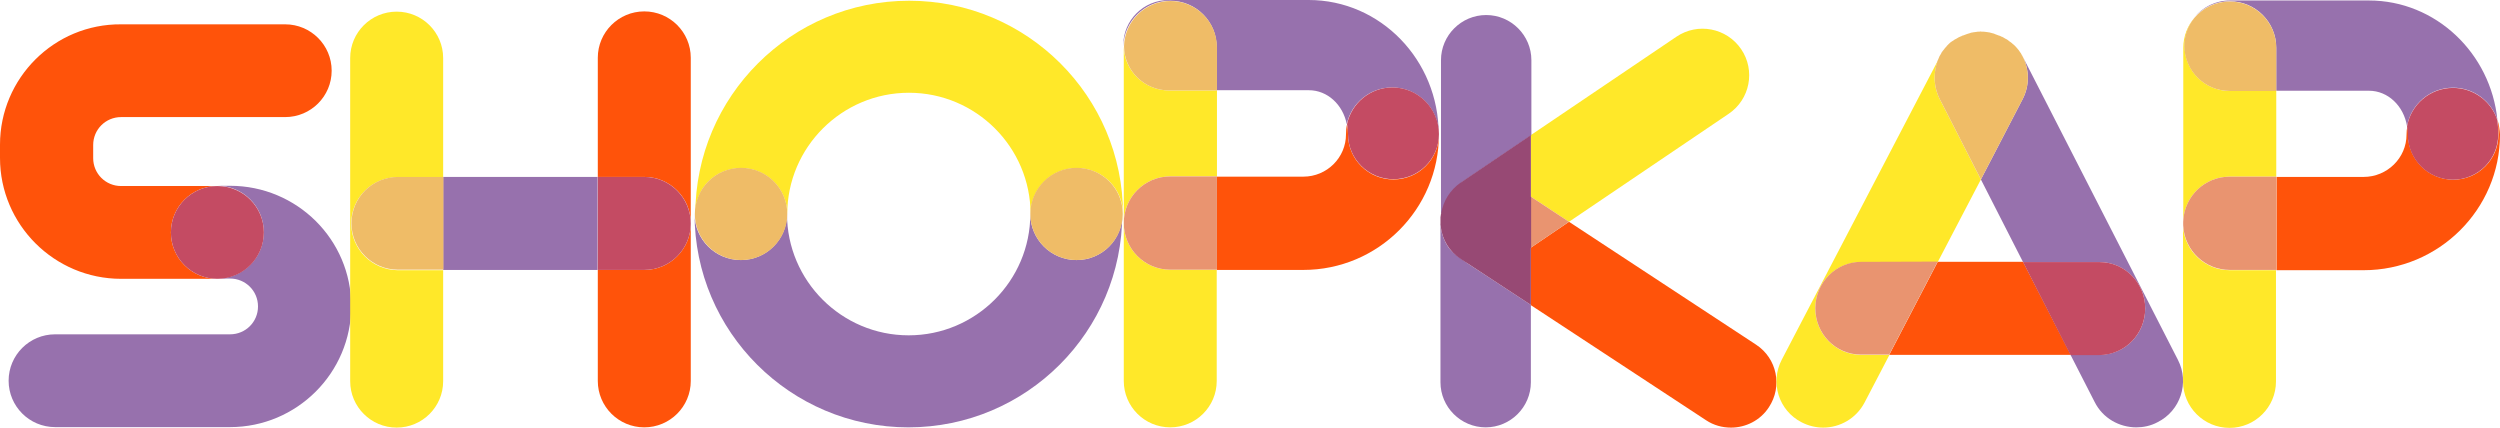 <svg width="818" height="140" viewBox="0 0 818 140" fill="none" xmlns="http://www.w3.org/2000/svg" xmlns:xlink="http://www.w3.org/1999/xlink">
	<desc>
			Created with Pixso.
	</desc>
	<defs/>
	<path id="path" d="M75.28 60.79L71.12 60.79C79.52 60.79 86.33 67.59 86.33 75.97C86.33 84.34 79.52 91.14 71.12 91.14L75.28 91.14C80.35 91.14 84.42 95.21 84.42 100.27C84.42 105.33 80.35 109.39 75.28 109.39L18.03 109.39C9.63 109.39 2.82 116.19 2.82 124.57C2.82 132.95 9.63 139.75 18.03 139.75L75.28 139.75C97.13 139.75 114.92 122 114.92 100.18C114.92 78.37 97.13 60.79 75.28 60.79Z" fill="#9771AD" fill-opacity="1" fill-rule="nonzero"/>
	<path id="path" d="M55.92 76.05C55.92 67.67 62.73 60.87 71.13 60.87L39.63 60.87C34.56 60.87 30.49 56.81 30.49 51.75L30.49 47.44C30.49 42.38 34.56 38.31 39.63 38.31L93.31 38.31C101.71 38.31 108.52 31.51 108.52 23.13C108.52 14.76 101.71 7.96 93.31 7.96L39.63 7.96C17.78 7.79 0 25.54 0 47.35L0 51.67C0 73.48 17.78 91.23 39.63 91.23L71.13 91.23C62.73 91.23 55.92 84.43 55.92 76.05Z" fill="#FF530A" fill-opacity="1" fill-rule="nonzero"/>
	<ellipse id="circle" cx="71.13" cy="76.054" rx="15.207" ry="15.178" fill="#C44B63" fill-opacity="1"/>
	<path id="path" d="M114.92 73.15C114.92 64.77 121.73 57.97 130.12 57.97L145 57.97L145 18.99C145 10.61 138.18 3.81 129.79 3.81C121.4 3.81 114.58 10.61 114.58 18.99L114.58 124.74C114.58 133.11 121.4 139.91 129.79 139.91C138.18 139.91 145 133.11 145 124.74L145 88.41L130.12 88.41C121.73 88.32 114.92 81.52 114.92 73.15Z" fill="#FFE829" fill-opacity="1" fill-rule="nonzero"/>
	<rect id="rect" x="145.002" y="57.891" width="50.523" height="30.438" fill="#9771AD" fill-opacity="1"/>
	<path id="path" d="M130.21 57.89C121.81 57.89 115 64.69 115 73.06C115 81.44 121.81 88.24 130.21 88.24L145.08 88.24L145.08 57.89L130.21 57.89Z" fill="#EFBC67" fill-opacity="1" fill-rule="nonzero"/>
	<path id="path" d="M210.81 3.73C202.42 3.73 195.6 10.53 195.6 18.9L195.6 57.89L210.81 57.89C219.2 57.89 226.02 64.69 226.02 73.06L226.02 18.9C226.02 10.53 219.2 3.73 210.81 3.73Z" fill="#FF530A" fill-opacity="1" fill-rule="nonzero"/>
	<path id="path" d="M210.81 88.32L195.6 88.32L195.6 124.65C195.6 133.03 202.42 139.83 210.81 139.83C219.2 139.83 226.02 133.03 226.02 124.65L226.02 73.15C226.02 81.52 219.2 88.32 210.81 88.32Z" fill="#FF530A" fill-opacity="1" fill-rule="nonzero"/>
	<path id="path" d="M210.81 57.89L195.6 57.89L195.6 88.32L210.81 88.32C219.2 88.32 226.02 81.52 226.02 73.15C226.02 64.77 219.2 57.89 210.81 57.89Z" fill="#C44B63" fill-opacity="1" fill-rule="nonzero"/>
	<path id="path" d="M352.24 85.09C343.93 85.09 337.12 78.37 337.12 70C337.12 91.89 319.25 109.72 297.31 109.72C275.38 109.72 257.51 91.89 257.51 70C257.51 78.29 250.78 85.09 242.39 85.09C234.08 85.09 227.26 78.37 227.26 70C227.26 108.56 258.67 139.83 297.23 139.83C335.87 139.83 367.2 108.48 367.2 70C367.36 78.37 360.55 85.09 352.24 85.09Z" fill="#9771AD" fill-opacity="1" fill-rule="nonzero"/>
	<path id="path" d="M242.47 54.98C250.78 54.98 257.59 61.7 257.59 70.08C257.59 48.18 275.46 30.35 297.4 30.35C319.33 30.35 337.2 48.18 337.2 70.08C337.2 61.78 343.93 54.98 352.32 54.98C360.72 54.98 367.45 61.7 367.45 70.08C367.45 31.51 336.04 0.24 297.48 0.24C258.84 0.24 227.51 31.59 227.51 70.08C227.35 61.7 234.08 54.98 242.47 54.98Z" fill="#FFE829" fill-opacity="1" fill-rule="nonzero"/>
	<ellipse id="circle" cx="242.475" cy="70" rx="15.124" ry="15.095" fill="#EFBC67" fill-opacity="1"/>
	<ellipse id="circle" cx="352.245" cy="70" rx="15.124" ry="15.095" fill="#EFBC67" fill-opacity="1"/>
	<path id="path" d="M367.7 72.98L367.7 124.65C367.7 133.03 374.51 139.83 382.9 139.83C391.3 139.83 398.11 133.03 398.11 124.65L398.11 88.24L382.82 88.24C374.51 88.24 367.7 81.44 367.7 72.98Z" fill="#FFE829" fill-opacity="1" fill-rule="nonzero"/>
	<path id="path" d="M382.9 57.72L398.19 57.72L398.19 29.6L382.57 29.6C374.43 29.6 367.86 23.13 367.7 15.17C367.7 15.26 367.7 15.42 367.7 15.5L367.7 72.98C367.7 64.52 374.51 57.72 382.9 57.72Z" fill="#FFE829" fill-opacity="1" fill-rule="nonzero"/>
	<path id="path" d="M382.9 0.24C391.3 0.24 398.11 7.04 398.11 15.42L398.11 29.52L428.27 29.52C434.34 29.52 439.41 34.25 440.66 40.63C442.15 33.75 448.22 28.61 455.53 28.61C463.92 28.61 470.74 35.41 470.74 43.87C470.74 19.65 451.71 0 428.19 0L382.4 0C374.18 0 367.53 6.63 367.53 14.76C367.53 14.84 367.53 15.01 367.53 15.09C367.86 6.88 374.59 0.24 382.9 0.24Z" fill="#9771AD" fill-opacity="1" fill-rule="nonzero"/>
	<path id="path" d="M382.57 29.6L398.19 29.6L398.19 15.5C398.19 7.13 391.38 0.33 382.99 0.33C374.68 0.33 367.95 6.96 367.78 15.17C367.86 23.13 374.43 29.6 382.57 29.6Z" fill="#EFBC67" fill-opacity="1" fill-rule="nonzero"/>
	<path id="path" d="M455.94 58.72C447.72 58.72 441.07 52.08 441.07 43.95C441.07 42.87 440.99 41.8 440.74 40.72C440.49 41.71 440.41 42.79 440.41 43.95C440.41 51.58 434.17 57.8 426.45 57.8L398.19 57.8L398.19 88.32L426.45 88.32C450.96 88.32 470.82 68.42 470.82 43.95C470.82 52.08 464.17 58.72 455.94 58.72Z" fill="#FF530A" fill-opacity="1" fill-rule="nonzero"/>
	<path id="path" d="M382.9 57.72C374.51 57.72 367.7 64.52 367.7 72.98C367.7 81.44 374.51 88.24 382.9 88.24L398.19 88.24L398.19 57.72L382.9 57.72Z" fill="#E99470" fill-opacity="1" fill-rule="nonzero"/>
	<path id="path" d="M455.61 28.61C448.3 28.61 442.23 33.75 440.74 40.63C440.99 41.63 441.07 42.71 441.07 43.87C441.07 52 447.72 58.63 455.94 58.63C464.17 58.63 470.82 52 470.82 43.87C470.82 35.49 464.01 28.61 455.61 28.61Z" fill="#C44B63" fill-opacity="1" fill-rule="nonzero"/>
	<path id="path" d="M714.29 74.14L714.29 124.82C714.29 133.19 721.11 140 729.5 140C737.89 140 744.7 133.19 744.7 124.82L744.7 88.41L729.58 88.41C721.44 88.41 714.87 82.1 714.29 74.14Z" fill="#FFE829" fill-opacity="1" fill-rule="nonzero"/>
	<path id="path" d="M729.58 57.8L744.79 57.8L744.79 29.77L729.58 29.77C721.44 29.77 714.79 23.13 714.79 15.01C714.79 11.52 716.04 8.29 718.11 5.72C715.79 8.37 714.37 11.85 714.37 15.67L714.37 72.15C714.87 64.11 721.44 57.8 729.58 57.8Z" fill="#FFE829" fill-opacity="1" fill-rule="nonzero"/>
	<path id="path" d="M729.58 0.41C737.97 0.41 744.79 7.21 744.79 15.59L744.79 29.69L775.12 29.69C781.35 29.69 786.5 34.66 787.58 41.3C788.83 34.17 795.06 28.69 802.62 28.69C809.44 28.69 815.25 33.17 817.16 39.31C815 17.41 796.97 0.16 775.12 0.16L729.58 0.16C724.93 0.16 720.77 2.32 718.03 5.63C720.86 2.48 724.93 0.41 729.58 0.41Z" fill="#9771AD" fill-opacity="1" fill-rule="nonzero"/>
	<path id="path" d="M729.58 29.77L744.79 29.77L744.79 15.67C744.79 7.29 737.97 0.49 729.58 0.49C725.01 0.49 720.86 2.57 718.03 5.8C715.95 8.37 714.71 11.52 714.71 15.09C714.79 23.13 721.35 29.77 729.58 29.77Z" fill="#EFBC67" fill-opacity="1" fill-rule="nonzero"/>
	<path id="path" d="M817.25 39.39C817.41 40.88 817.5 42.46 817.5 44.04C817.5 52.16 810.85 58.8 802.71 58.8C794.56 58.8 787.91 52.16 787.91 44.04C787.91 43.12 787.83 42.21 787.67 41.38C787.5 42.21 787.42 43.12 787.42 44.04C787.42 51.67 781.1 57.89 773.37 57.89L744.87 57.89L744.87 88.41L773.37 88.41C797.97 88.41 818 68.5 818 44.04C817.91 42.38 817.66 40.88 817.25 39.39Z" fill="#FF530A" fill-opacity="1" fill-rule="nonzero"/>
	<path id="path" d="M714.29 73.15C714.29 73.48 714.29 73.81 714.37 74.14L714.37 72.15C714.29 72.4 714.29 72.73 714.29 73.15Z" fill="#EA5514" fill-opacity="1" fill-rule="nonzero"/>
	<path id="path" d="M729.58 57.8C721.44 57.8 714.87 64.11 714.37 72.07L714.37 74.06C714.87 82.02 721.52 88.32 729.58 88.32L744.79 88.32L744.79 57.8L729.58 57.8Z" fill="#E99470" fill-opacity="1" fill-rule="nonzero"/>
	<path id="path" d="M802.62 28.77C795.06 28.77 788.83 34.25 787.58 41.38C787.75 42.21 787.83 43.12 787.83 44.04C787.83 52.16 794.48 58.8 802.62 58.8C810.77 58.8 817.41 52.16 817.41 44.04C817.41 42.46 817.33 40.97 817.16 39.39C815.25 33.25 809.44 28.77 802.62 28.77Z" fill="#C44B63" fill-opacity="1" fill-rule="nonzero"/>
	<path id="path" d="" fill="#FF530A" fill-opacity="1" fill-rule="nonzero"/>
	<path id="path" d="M574.61 112.79L513.37 72.57L500.9 81.03L500.9 99.85L558.24 137.51C560.73 139.17 563.56 139.91 566.38 139.91C571.2 139.91 575.94 137.59 578.76 133.28C583.33 126.39 581.42 117.27 574.61 112.79Z" fill="#FF530A" fill-opacity="1" fill-rule="nonzero"/>
	<path id="path" d="M513.37 72.57L565.63 37.23C572.61 32.51 574.44 23.05 569.71 16.09C564.97 9.12 555.5 7.29 548.52 12.02L500.9 44.2L500.9 64.36L513.37 72.57Z" fill="#FFE829" fill-opacity="1" fill-rule="nonzero"/>
	<path id="path" d="" fill="#F39800" fill-opacity="1" fill-rule="nonzero"/>
	<path id="polygon" d="M500.9 81.03L513.37 72.57L500.9 64.36L500.9 81.03Z" fill="#E99470" fill-opacity="1" fill-rule="nonzero"/>
	<path id="path" d="M478.14 59.74L501.07 44.24L501.07 19.69C501.07 11.56 494.42 4.92 486.28 4.92C478.14 4.92 471.49 11.56 471.49 19.69L471.49 70.08L478.14 59.74Z" fill="#9771AD" fill-opacity="1" fill-rule="evenodd"/>
	<path id="path" d="M473.89 80.86C472.48 78.79 471.65 76.38 471.4 74.06C471.4 73.98 471.4 73.98 471.4 73.89C471.4 73.64 471.4 73.31 471.32 73.06C471.32 72.9 471.32 72.65 471.32 72.48L471.32 125.07C471.32 133.19 477.97 139.83 486.11 139.83C494.25 139.83 500.9 133.19 500.9 125.07L500.9 99.77L480.04 86.09C478.31 84.75 475.56 83.27 473.89 80.86Z" fill="#9771AD" fill-opacity="1" fill-rule="nonzero"/>
	<path id="合并" d="M471.573 69.668C471.906 67.76 472.654 65.935 473.734 64.276C478.221 57.475 487.445 55.568 494.259 60.047C487.445 55.568 478.221 57.476 473.734 64.277C472.654 65.935 471.906 67.843 471.573 69.668C471.573 69.751 471.573 69.834 471.49 69.999C471.407 70.331 471.407 70.746 471.324 71.078L471.324 73.151C471.324 73.4 471.324 73.732 471.407 73.98L471.407 74.146C471.906 78.376 474.149 82.274 477.972 84.763L480.132 86.172C480.173 86.191 480.214 86.21 480.255 86.228L500.904 99.776L500.904 81.089L500.99 81.03L500.99 64.442L500.906 64.388L500.906 44.205L477.972 59.715C474.482 62.12 472.238 65.769 471.573 69.668Z" clip-rule="evenodd" fill="#974974" fill-opacity="1" fill-rule="evenodd"/>
	<path id="path" d="M712.63 117.77L661.86 18.57C661.86 18.49 661.77 18.49 661.77 18.41C664.02 22.64 664.18 27.94 661.77 32.51L648.15 58.72L661.94 85.75L686.95 85.75C695.18 85.75 701.91 92.55 701.91 100.93C701.91 109.31 695.26 116.11 686.95 116.11L677.48 116.11L685.37 131.53C688.03 136.84 693.43 139.83 699 139.83C701.33 139.83 703.74 139.33 705.9 138.17C713.46 134.44 716.45 125.23 712.63 117.77Z" fill="#9771AD" fill-opacity="1" fill-rule="nonzero"/>
	<path id="polygon" d="M634.02 85.67L618.15 116.11L677.56 116.11L661.94 85.67L634.02 85.67Z" fill="#FF530A" fill-opacity="1" fill-rule="nonzero"/>
	<path id="path" d="M701.91 100.93C701.91 92.55 695.26 85.75 686.95 85.75L661.94 85.75L677.48 116.19L686.95 116.19C695.26 116.11 701.91 109.31 701.91 100.93Z" fill="#C44B63" fill-opacity="1" fill-rule="nonzero"/>
	<path id="path" d="M635.35 17.49C635.43 17.33 635.52 17.16 635.6 17C635.52 17.16 635.43 17.33 635.35 17.49Z" fill="#F39800" fill-opacity="1" fill-rule="nonzero"/>
	<path id="path" d="M643.24 11.19C643.49 11.11 643.66 11.03 643.91 10.94C643.74 11.03 643.49 11.11 643.24 11.19Z" fill="#F39800" fill-opacity="1" fill-rule="nonzero"/>
	<path id="path" d="M636.18 16.25C636.26 16.08 636.43 15.92 636.51 15.84C636.43 16 636.35 16.17 636.18 16.25Z" fill="#F39800" fill-opacity="1" fill-rule="nonzero"/>
	<path id="path" d="M638.09 14.26C638.26 14.09 638.51 13.93 638.67 13.76C638.51 13.85 638.26 14.01 638.09 14.26Z" fill="#F39800" fill-opacity="1" fill-rule="nonzero"/>
	<path id="path" d="M640.42 12.52C640.67 12.35 641 12.19 641.25 12.02C640.92 12.19 640.67 12.35 640.42 12.52Z" fill="#F39800" fill-opacity="1" fill-rule="nonzero"/>
	<path id="path" d="M641.75 11.77C642 11.61 642.25 11.52 642.58 11.44C642.33 11.52 642 11.69 641.75 11.77Z" fill="#F39800" fill-opacity="1" fill-rule="nonzero"/>
	<path id="path" d="M639.17 13.35C639.42 13.18 639.67 13.02 639.92 12.85C639.67 13.02 639.42 13.18 639.17 13.35Z" fill="#F39800" fill-opacity="1" fill-rule="nonzero"/>
	<path id="path" d="M637.09 15.17C637.26 15.01 637.43 14.84 637.51 14.67C637.43 14.84 637.26 15.01 637.09 15.17Z" fill="#F39800" fill-opacity="1" fill-rule="nonzero"/>
	<path id="path" d="M659.61 15.34C659.78 15.5 659.95 15.75 660.11 15.92C659.95 15.75 659.78 15.5 659.61 15.34Z" fill="#F39800" fill-opacity="1" fill-rule="nonzero"/>
	<path id="path" d="M658.62 14.34C658.78 14.51 658.95 14.67 659.12 14.76C658.95 14.67 658.78 14.51 658.62 14.34Z" fill="#F39800" fill-opacity="1" fill-rule="nonzero"/>
	<path id="path" d="M657.54 13.43C657.7 13.51 657.87 13.68 658.03 13.76C657.87 13.68 657.7 13.51 657.54 13.43Z" fill="#F39800" fill-opacity="1" fill-rule="nonzero"/>
	<path id="path" d="M593.97 100.93C593.97 92.55 600.62 85.75 608.93 85.75L634.02 85.75L648.15 58.72L634.69 32.42C632.36 27.78 632.52 22.55 634.85 18.32C634.85 18.41 634.77 18.41 634.77 18.49L583 117.68C579.09 125.15 582 134.36 589.48 138.17C591.72 139.33 594.13 139.91 596.54 139.91C602.03 139.91 607.35 136.93 610.09 131.7L618.23 116.11L609.01 116.11C600.7 116.11 593.97 109.31 593.97 100.93Z" fill="#FFE829" fill-opacity="1" fill-rule="nonzero"/>
	<path id="path" d="M660.53 16.42C660.69 16.67 660.86 16.91 661.03 17.16C660.86 16.91 660.69 16.67 660.53 16.42Z" fill="#F39800" fill-opacity="1" fill-rule="nonzero"/>
	<path id="path" d="M644.74 10.69C644.99 10.61 645.15 10.61 645.4 10.53C645.15 10.61 644.99 10.69 644.74 10.69Z" fill="#F39800" fill-opacity="1" fill-rule="nonzero"/>
	<path id="path" d="M661.36 17.66C661.53 17.91 661.69 18.16 661.77 18.41C661.61 18.16 661.53 17.91 661.36 17.66Z" fill="#F39800" fill-opacity="1" fill-rule="nonzero"/>
	<path id="path" d="M656.29 12.6C656.46 12.68 656.62 12.77 656.79 12.85C656.62 12.77 656.46 12.68 656.29 12.6Z" fill="#F39800" fill-opacity="1" fill-rule="nonzero"/>
	<path id="path" d="M647.65 10.36C647.9 10.36 648.15 10.36 648.4 10.36C648.15 10.28 647.9 10.28 647.65 10.36Z" fill="#F39800" fill-opacity="1" fill-rule="nonzero"/>
	<path id="path" d="M649.06 10.36C649.31 10.36 649.56 10.36 649.81 10.44C649.56 10.36 649.31 10.36 649.06 10.36Z" fill="#F39800" fill-opacity="1" fill-rule="nonzero"/>
	<path id="path" d="M646.24 10.44C646.48 10.44 646.65 10.36 646.9 10.36C646.65 10.36 646.4 10.44 646.24 10.44Z" fill="#F39800" fill-opacity="1" fill-rule="nonzero"/>
	<path id="path" d="M653.46 11.19C653.71 11.27 653.88 11.36 654.13 11.44C653.88 11.36 653.71 11.27 653.46 11.19Z" fill="#F39800" fill-opacity="1" fill-rule="nonzero"/>
	<path id="path" d="M650.47 10.44C650.72 10.44 651.06 10.53 651.3 10.61C651.06 10.53 650.81 10.53 650.47 10.44Z" fill="#F39800" fill-opacity="1" fill-rule="nonzero"/>
	<path id="path" d="M655.38 12.02C655.21 11.94 655.13 11.94 654.96 11.85C655.13 11.94 655.29 12.02 655.54 12.1C655.46 12.1 655.38 12.02 655.38 12.02Z" fill="#F39800" fill-opacity="1" fill-rule="nonzero"/>
	<path id="path" d="M651.97 10.78C652.22 10.86 652.47 10.94 652.72 11.03C652.47 10.86 652.22 10.86 651.97 10.78Z" fill="#F39800" fill-opacity="1" fill-rule="nonzero"/>
	<path id="path" d="M634.69 32.42L648.15 58.71L661.77 32.51C664.18 27.94 664.02 22.64 661.77 18.41C661.61 18.16 661.44 17.91 661.36 17.66C661.28 17.49 661.19 17.33 661.03 17.16C660.86 16.91 660.69 16.67 660.53 16.42C660.36 16.25 660.28 16.08 660.11 15.92C659.95 15.75 659.78 15.5 659.61 15.34C659.45 15.17 659.28 15.01 659.12 14.84C658.95 14.67 658.78 14.51 658.62 14.43C658.45 14.26 658.2 14.01 657.95 13.85C657.79 13.76 657.62 13.6 657.45 13.51C657.2 13.35 656.95 13.1 656.71 12.93C656.54 12.85 656.37 12.77 656.21 12.68C655.96 12.52 655.63 12.35 655.38 12.19C655.21 12.1 655.04 12.02 654.79 11.94C654.55 11.77 654.3 11.69 653.96 11.61C653.71 11.52 653.55 11.44 653.3 11.36C653.05 11.27 652.8 11.19 652.63 11.11C652.38 11.03 652.14 10.94 651.89 10.86C651.64 10.78 651.47 10.78 651.22 10.69C650.97 10.61 650.64 10.61 650.39 10.53C650.14 10.53 649.97 10.44 649.73 10.44C649.48 10.44 649.23 10.36 648.98 10.36C648.73 10.36 648.48 10.36 648.23 10.36C647.98 10.36 647.73 10.36 647.48 10.36C647.23 10.36 646.98 10.36 646.65 10.44C646.4 10.44 646.24 10.53 645.99 10.53C645.74 10.53 645.4 10.61 645.15 10.69C644.91 10.69 644.74 10.78 644.49 10.86C644.24 10.94 643.99 11.03 643.66 11.11C643.41 11.19 643.16 11.27 642.99 11.36C642.75 11.44 642.5 11.52 642.33 11.61C642.08 11.69 641.83 11.85 641.5 11.94C641.33 12.02 641.17 12.1 640.92 12.19C640.67 12.35 640.34 12.52 640.09 12.68C639.92 12.77 639.75 12.85 639.59 12.93C639.34 13.1 639.09 13.26 638.84 13.43C638.67 13.51 638.51 13.68 638.34 13.76C638.18 13.93 637.93 14.09 637.76 14.26C637.59 14.43 637.43 14.59 637.26 14.76C637.09 14.92 636.93 15.09 636.84 15.26C636.68 15.42 636.43 15.67 636.26 15.92C636.18 16.08 636.01 16.25 635.93 16.33C635.77 16.58 635.52 16.83 635.35 17.08C635.27 17.25 635.18 17.41 635.1 17.58C634.93 17.83 634.77 18.16 634.6 18.41C632.61 22.55 632.36 27.86 634.69 32.42Z" fill="#EFBC67" fill-opacity="1" fill-rule="nonzero"/>
	<path id="path" d="M608.93 85.67C600.7 85.67 593.97 92.47 593.97 100.85C593.97 109.23 600.62 116.03 608.93 116.03L618.15 116.03L634.02 85.59L608.93 85.67Z" fill="#E99470" fill-opacity="1" fill-rule="nonzero"/>
</svg>
